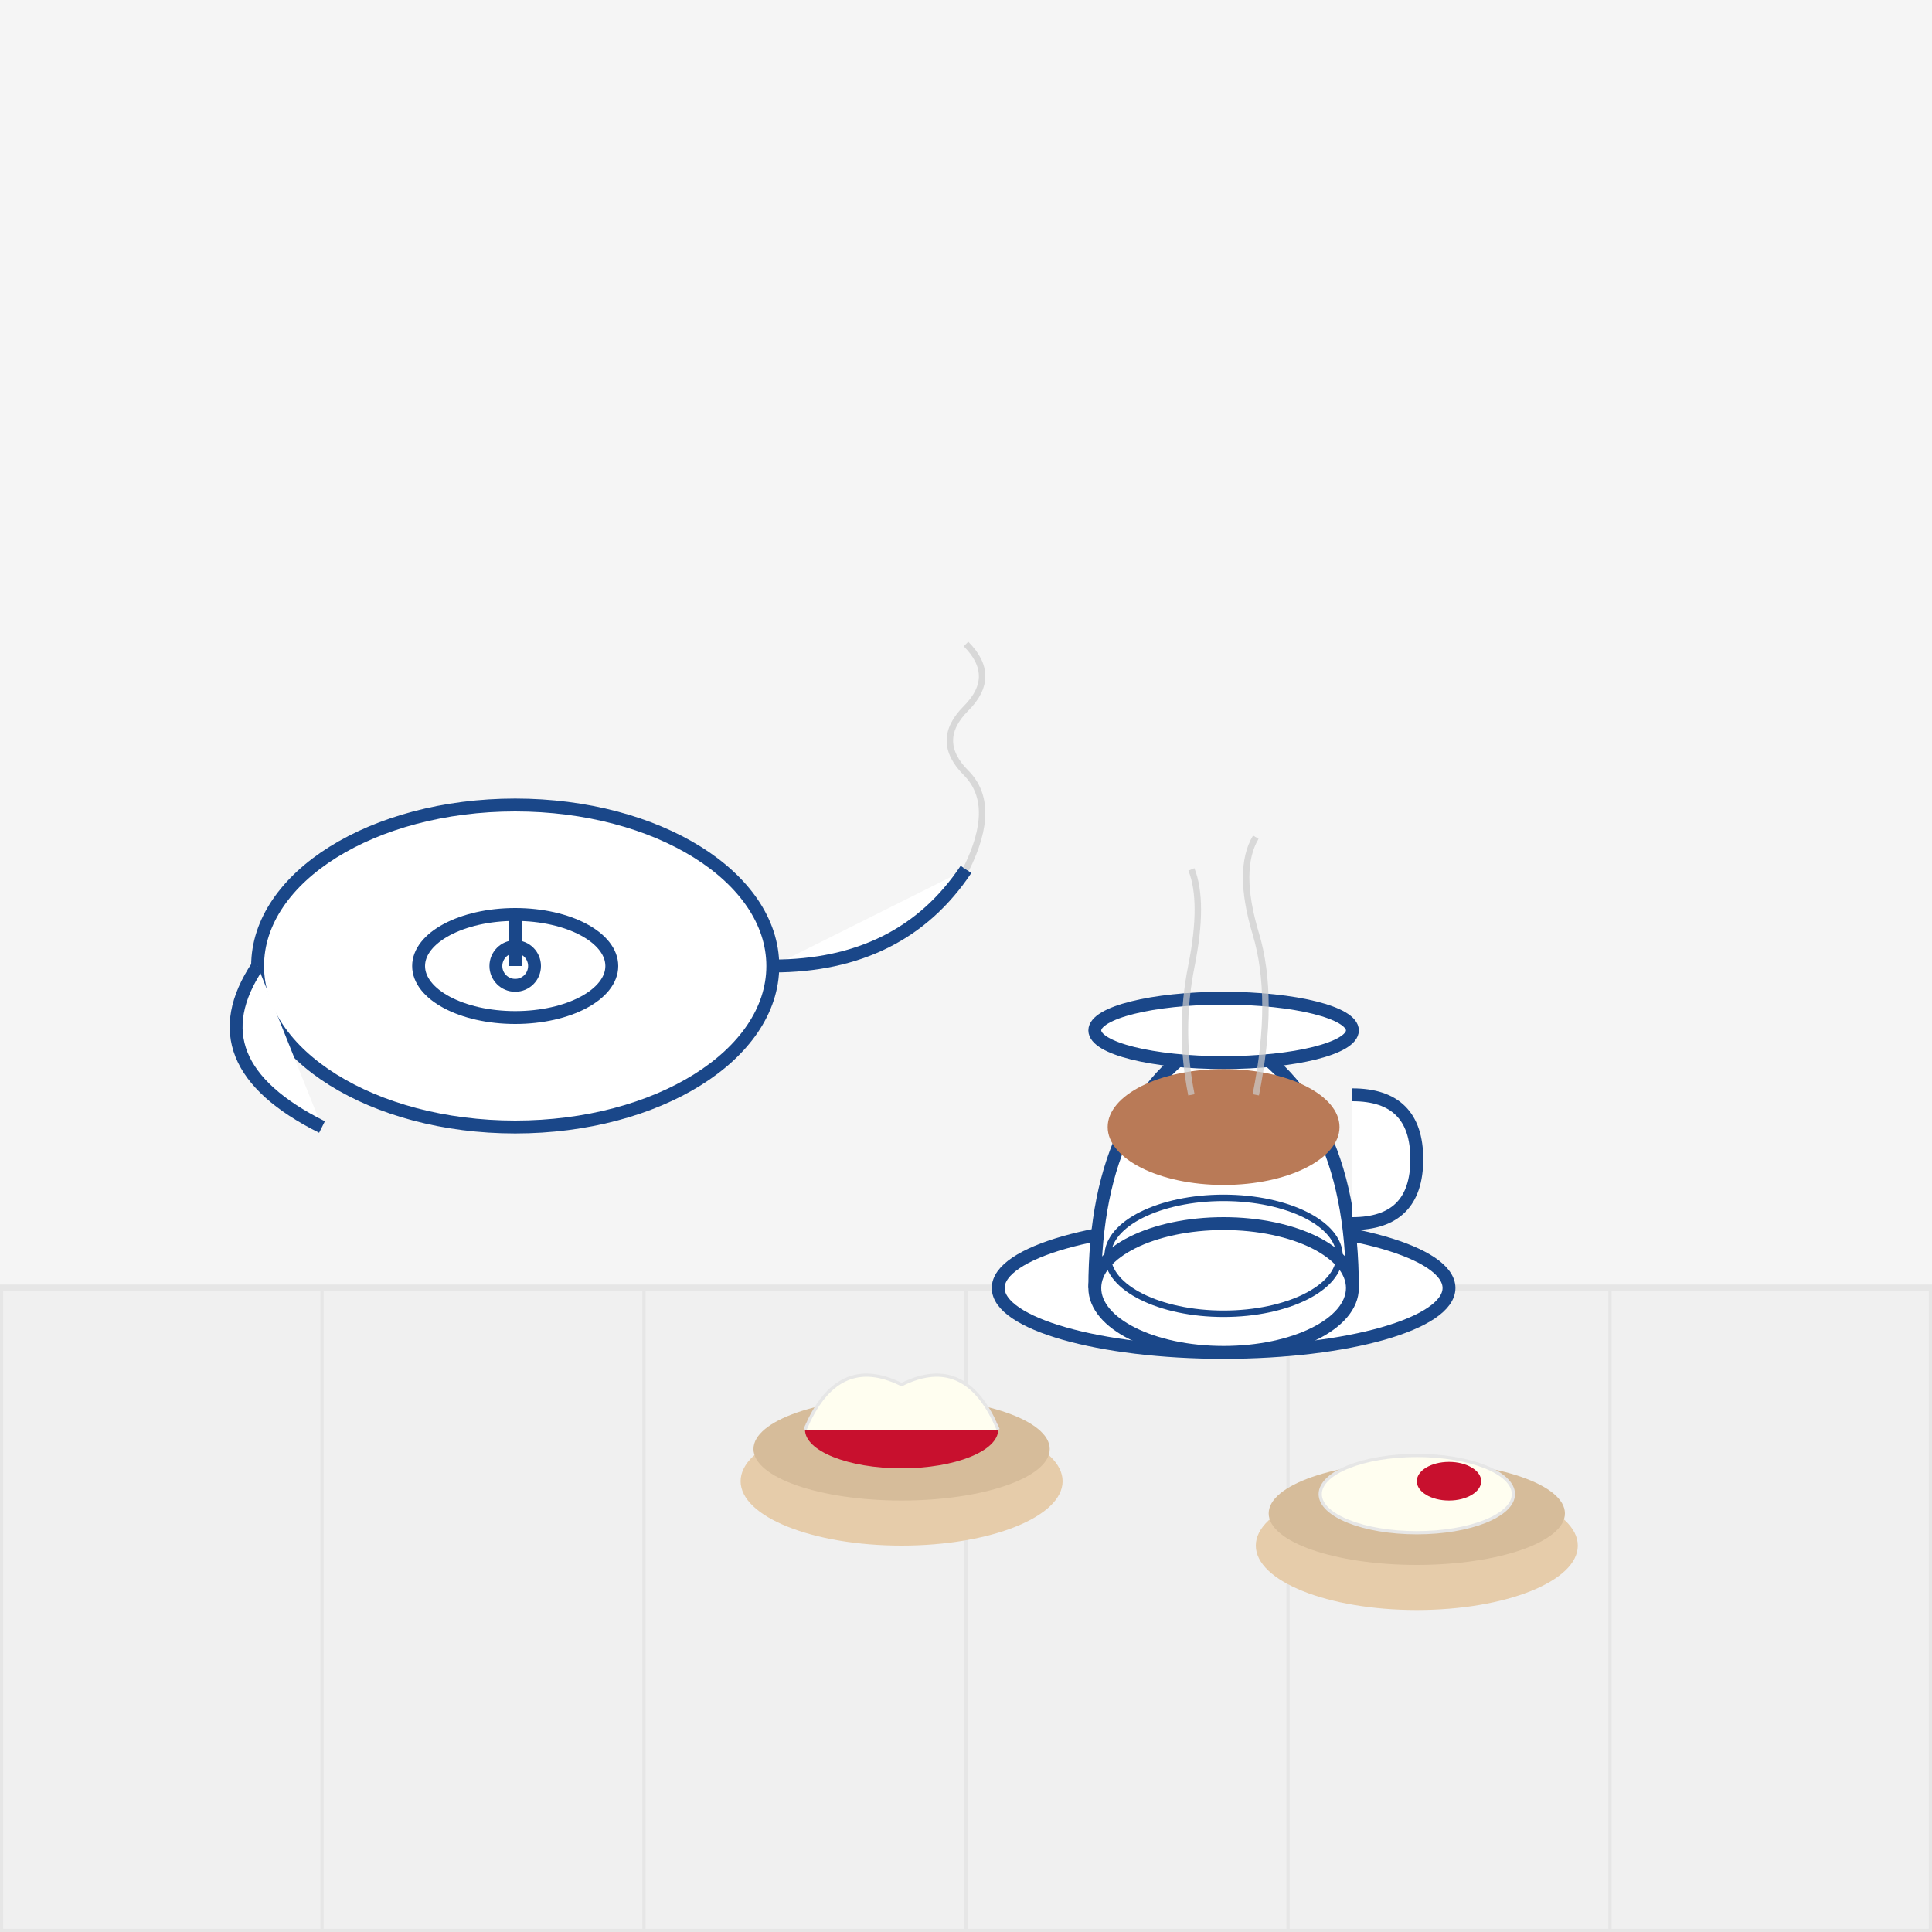 <svg xmlns="http://www.w3.org/2000/svg" width="300" height="300" viewBox="0 0 300 300">
  <style>
    .bg { fill: #f5f5f5; }
    .teacup { fill: #ffffff; stroke: #1a4789; stroke-width: 2; }
    .teacup-pattern { fill: none; stroke: #1a4789; stroke-width: 1; }
    .tea { fill: #b97a57; }
    .saucer { fill: #ffffff; stroke: #1a4789; stroke-width: 2; }
    .handle { fill: #ffffff; stroke: #1a4789; stroke-width: 2; }
    .scone { fill: #e6ccaa; }
    .jam { fill: #c8102e; }
    .cream { fill: #fffef0; stroke: #e6e6e6; stroke-width: 0.5; }
    .teapot { fill: #ffffff; stroke: #1a4789; stroke-width: 2; }
    .teapot-lid { fill: #ffffff; stroke: #1a4789; stroke-width: 2; }
    .steam { fill: none; stroke: #cccccc; stroke-width: 1; opacity: 0.7; }
    .tablecloth { fill: #f0f0f0; stroke: #e6e6e6; stroke-width: 1; }
  </style>
  
  <!-- Background -->
  <rect width="300" height="300" class="bg"/>
  
  <!-- Tablecloth -->
  <rect x="0" y="200" width="300" height="100" class="tablecloth"/>
  <path d="M0,200 L300,200" stroke="#e6e6e6" stroke-width="1"/>
  <path d="M50,200 L50,300" stroke="#e6e6e6" stroke-width="0.5"/>
  <path d="M100,200 L100,300" stroke="#e6e6e6" stroke-width="0.5"/>
  <path d="M150,200 L150,300" stroke="#e6e6e6" stroke-width="0.5"/>
  <path d="M200,200 L200,300" stroke="#e6e6e6" stroke-width="0.5"/>
  <path d="M250,200 L250,300" stroke="#e6e6e6" stroke-width="0.5"/>
  
  <!-- Teapot -->
  <g transform="translate(80, 150)">
    <!-- Teapot Body -->
    <ellipse cx="0" cy="0" rx="40" ry="25" class="teapot"/>
    
    <!-- Teapot Spout -->
    <path d="M40,0 Q60,0 70,-15" class="teapot" stroke-linejoin="round"/>
    
    <!-- Teapot Handle -->
    <path d="M-40,0 Q-50,15 -30,25" class="teapot" fill="none"/>
    
    <!-- Teapot Lid -->
    <ellipse cx="0" cy="0" rx="15" ry="8" class="teapot-lid"/>
    <circle cx="0" cy="0" r="3" class="teapot-lid"/>
    <line x1="0" y1="0" x2="0" y2="-8" stroke="#1a4789" stroke-width="2"/>
    
    <!-- Steam -->
    <path d="M70,-15 Q75,-25 70,-30 Q65,-35 70,-40 Q75,-45 70,-50" class="steam"/>
  </g>
  
  <!-- Teacup -->
  <g transform="translate(190, 170)">
    <!-- Saucer -->
    <ellipse cx="0" cy="30" rx="35" ry="10" class="saucer"/>
    
    <!-- Cup -->
    <path d="M-20,30 Q-20,0 0,-10 Q20,0 20,30" class="teacup"/>
    <ellipse cx="0" cy="-10" rx="20" ry="5" class="teacup" stroke="none"/>
    <ellipse cx="0" cy="30" rx="20" ry="10" class="teacup" stroke="none"/>
    
    <!-- Tea -->
    <ellipse cx="0" cy="5" rx="18" ry="9" class="tea"/>
    
    <!-- Handle -->
    <path d="M20,20 Q30,20 30,10 Q30,0 20,0" class="handle" fill="none"/>
    
    <!-- Cup Pattern - Simple Blue Line -->
    <ellipse cx="0" cy="25" rx="18" ry="9" class="teacup-pattern"/>
    
    <!-- Steam from Tea -->
    <path d="M-5,0 Q-7,-10 -5,-20 Q-3,-30 -5,-35" class="steam"/>
    <path d="M5,0 Q8,-15 5,-25 Q2,-35 5,-40" class="steam"/>
  </g>
  
  <!-- Scones with Cream and Jam -->
  <g transform="translate(140, 230)">
    <!-- Bottom Scone -->
    <ellipse cx="0" cy="0" rx="25" ry="10" class="scone"/>
    <ellipse cx="0" cy="-5" rx="23" ry="8" fill="#d6bc9a"/>
    
    <!-- Jam -->
    <ellipse cx="0" cy="-8" rx="15" ry="6" class="jam"/>
    
    <!-- Cream -->
    <path d="M-15,-8 Q-10,-20 0,-15 Q10,-20 15,-8" class="cream"/>
  </g>
  
  <g transform="translate(220, 240)">
    <!-- Full Scone -->
    <ellipse cx="0" cy="0" rx="25" ry="10" class="scone"/>
    <ellipse cx="0" cy="-5" rx="23" ry="8" fill="#d6bc9a"/>
    
    <!-- Cream on Top -->
    <ellipse cx="0" cy="-8" rx="15" ry="6" class="cream"/>
    
    <!-- Jam Dollop on Cream -->
    <ellipse cx="5" cy="-10" rx="5" ry="3" class="jam"/>
  </g>
</svg>
